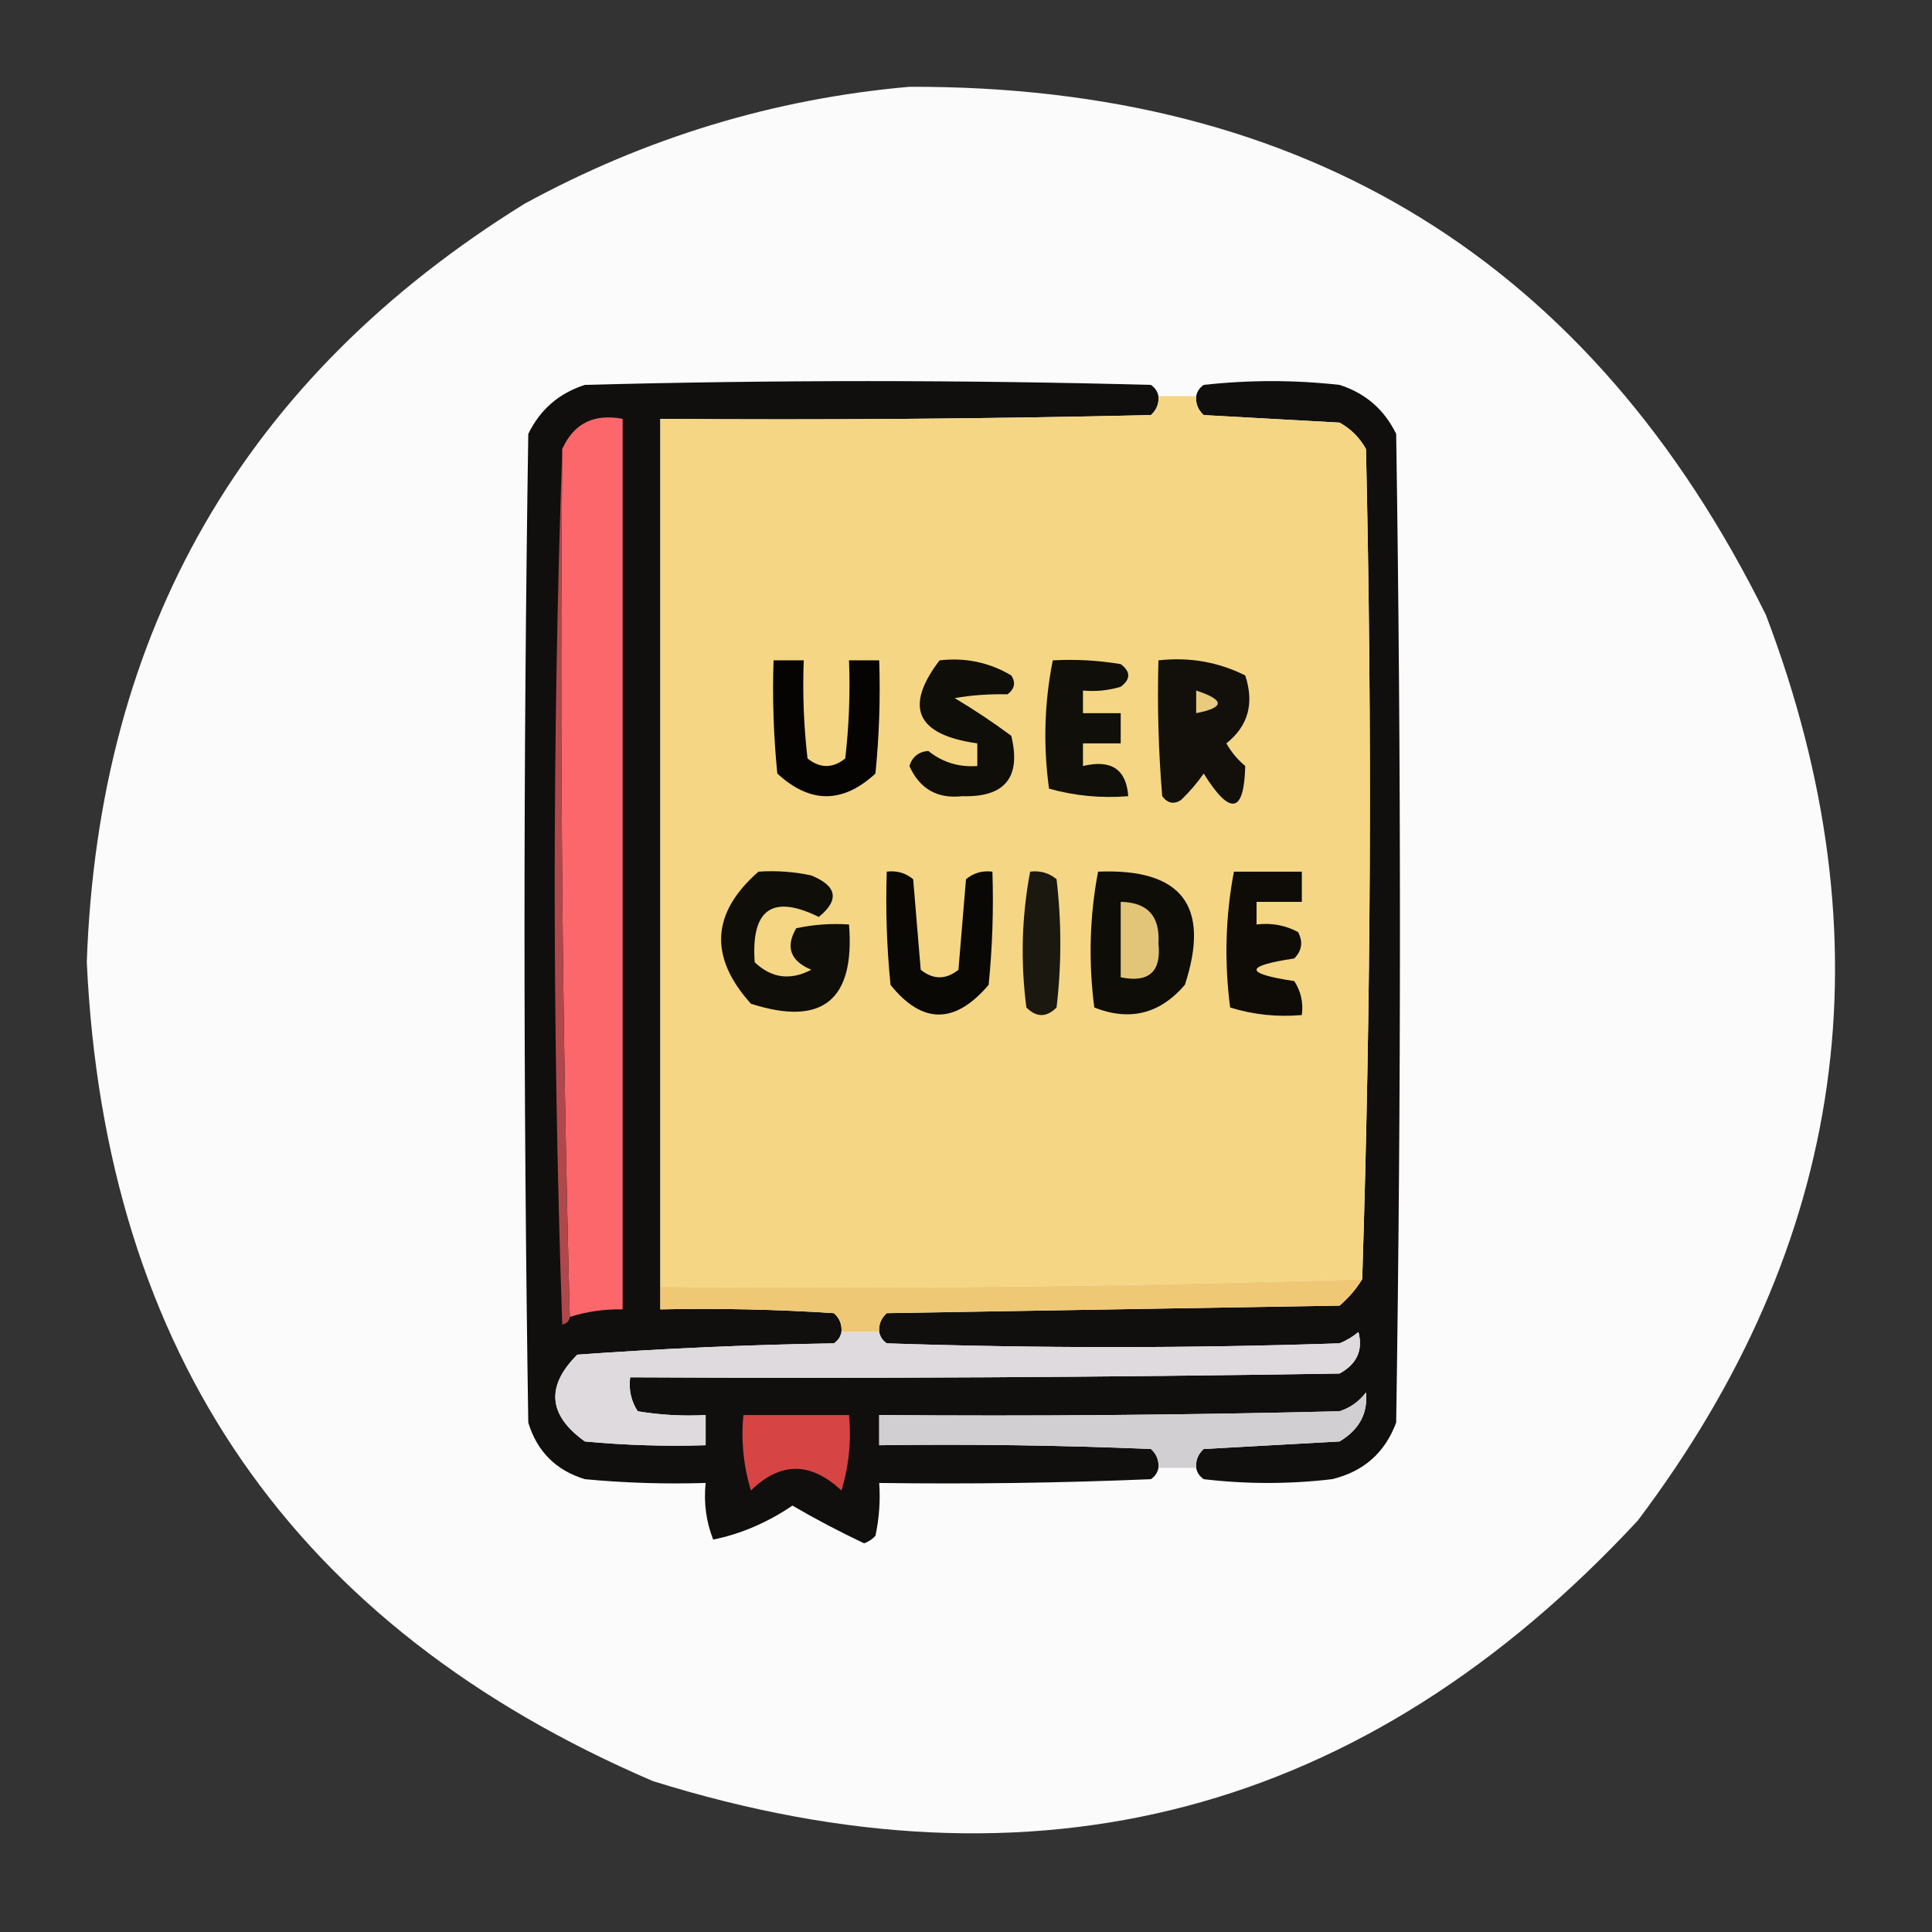 <?xml version="1.0" encoding="UTF-8"?>
<!DOCTYPE svg PUBLIC "-//W3C//DTD SVG 1.1//EN" "http://www.w3.org/Graphics/SVG/1.1/DTD/svg11.dtd">
<svg xmlns="http://www.w3.org/2000/svg" version="1.1" width="256px" height="256px" style="shape-rendering:geometricPrecision; text-rendering:geometricPrecision; image-rendering:optimizeQuality; fill-rule:evenodd; clip-rule:evenodd" xmlns:xlink="http://www.w3.org/1999/xlink">
<rect width="100%" height="100%" fill="#333333" stroke="none"/>
<g><path style="opacity:0.981" fill="#fefefe" d="M 120.5,11.5 C 173.033,11.335 210.867,34.669 234,81.5C 250.415,124.722 244.748,164.722 217,201.5C 180.862,240.411 137.362,251.911 86.5,236C 38.934,215.576 13.934,179.409 11.5,127.5C 13.035,83.522 32.368,50.022 69.5,27C 85.544,18.245 102.544,13.079 120.5,11.5 Z"/></g>
<g><path style="opacity:1" fill="#110f0e" d="M 153.5,52.5 C 153.586,53.496 153.252,54.329 152.5,55C 130.836,55.5 109.169,55.667 87.5,55.5C 87.5,93.833 87.5,132.167 87.5,170.5C 87.5,171.5 87.5,172.5 87.5,173.5C 95.174,173.334 102.841,173.5 110.5,174C 111.252,174.671 111.586,175.504 111.5,176.5C 111.389,177.117 111.056,177.617 110.5,178C 99.121,178.188 87.787,178.688 76.5,179.5C 72.3,183.682 72.633,187.516 77.5,191C 82.823,191.499 88.156,191.666 93.5,191.5C 93.5,190.167 93.5,188.833 93.5,187.5C 90.482,187.665 87.482,187.498 84.5,187C 83.62,185.644 83.287,184.144 83.5,182.5C 114.835,182.667 146.168,182.5 177.5,182C 179.797,180.737 180.63,178.903 180,176.5C 179.25,177.126 178.416,177.626 177.5,178C 157.5,178.667 137.5,178.667 117.5,178C 116.944,177.617 116.611,177.117 116.5,176.5C 116.414,175.504 116.748,174.671 117.5,174C 137.5,173.667 157.5,173.333 177.5,173C 178.71,171.961 179.71,170.794 180.5,169.5C 181.664,133.002 181.831,96.336 181,59.5C 180.167,58 179,56.833 177.5,56C 171.5,55.667 165.5,55.333 159.5,55C 158.748,54.329 158.414,53.496 158.5,52.5C 158.611,51.883 158.944,51.383 159.5,51C 165.5,50.333 171.5,50.333 177.5,51C 180.937,52.105 183.437,54.272 185,57.5C 185.667,101.167 185.667,144.833 185,188.5C 183.514,192.498 180.68,194.998 176.5,196C 170.833,196.667 165.167,196.667 159.5,196C 158.944,195.617 158.611,195.117 158.5,194.5C 158.414,193.504 158.748,192.671 159.5,192C 165.5,191.667 171.5,191.333 177.5,191C 180.102,189.446 181.269,187.28 181,184.5C 180.097,185.701 178.931,186.535 177.5,187C 157.169,187.5 136.836,187.667 116.5,187.5C 116.5,188.833 116.5,190.167 116.5,191.5C 128.505,191.333 140.505,191.5 152.5,192C 153.252,192.671 153.586,193.504 153.5,194.5C 153.389,195.117 153.056,195.617 152.5,196C 140.505,196.5 128.505,196.667 116.5,196.5C 116.663,198.857 116.497,201.19 116,203.5C 115.586,203.957 115.086,204.291 114.5,204.5C 111.239,202.953 108.072,201.287 105,199.5C 101.678,201.753 98.178,203.253 94.5,204C 93.565,201.619 93.232,199.119 93.5,196.5C 88.156,196.666 82.823,196.499 77.5,196C 73.667,194.833 71.167,192.333 70,188.5C 69.333,144.833 69.333,101.167 70,57.5C 71.563,54.272 74.063,52.105 77.5,51C 102.5,50.333 127.5,50.333 152.5,51C 153.056,51.383 153.389,51.883 153.5,52.5 Z"/></g>
<g><path style="opacity:1" fill="#f5d684" d="M 153.5,52.5 C 155.167,52.5 156.833,52.5 158.5,52.5C 158.414,53.496 158.748,54.329 159.5,55C 165.5,55.333 171.5,55.667 177.5,56C 179,56.833 180.167,58 181,59.5C 181.831,96.336 181.664,133.002 180.5,169.5C 149.525,170.47 118.525,170.803 87.5,170.5C 87.5,132.167 87.5,93.833 87.5,55.5C 109.169,55.667 130.836,55.5 152.5,55C 153.252,54.329 153.586,53.496 153.5,52.5 Z"/></g>
<g><path style="opacity:1" fill="#fb676b" d="M 75.5,174.5 C 74.501,136.337 74.168,98.004 74.5,59.5C 76.026,56.107 78.693,54.774 82.5,55.5C 82.5,94.833 82.5,134.167 82.5,173.5C 80.097,173.448 77.764,173.781 75.5,174.5 Z"/></g>
<g><path style="opacity:1" fill="#b0484b" d="M 74.5,59.5 C 74.168,98.004 74.501,136.337 75.5,174.5C 75.44,175.043 75.107,175.376 74.5,175.5C 73.169,136.669 73.169,98.002 74.5,59.5 Z"/></g>
<g><path style="opacity:1" fill="#050402" d="M 102.5,87.5 C 103.833,87.5 105.167,87.5 106.5,87.5C 106.334,91.846 106.501,96.179 107,100.5C 108.667,101.833 110.333,101.833 112,100.5C 112.499,96.179 112.666,91.846 112.5,87.5C 113.833,87.5 115.167,87.5 116.5,87.5C 116.666,92.511 116.499,97.511 116,102.5C 111.667,106.5 107.333,106.5 103,102.5C 102.501,97.511 102.334,92.511 102.5,87.5 Z"/></g>
<g><path style="opacity:1" fill="#100e09" d="M 124.5,87.5 C 127.93,87.106 131.096,87.773 134,89.5C 134.617,90.449 134.451,91.282 133.5,92C 131.064,91.947 128.731,92.113 126.5,92.5C 129.086,94.043 131.586,95.709 134,97.5C 135.334,103 133.167,105.667 127.5,105.5C 124.202,105.87 121.868,104.537 120.5,101.5C 120.887,100.28 121.72,99.614 123,99.5C 124.879,101.013 127.046,101.679 129.5,101.5C 129.5,100.5 129.5,99.5 129.5,98.5C 121.429,97.373 119.762,93.706 124.5,87.5 Z"/></g>
<g><path style="opacity:1" fill="#110f09" d="M 139.5,87.5 C 142.518,87.335 145.518,87.502 148.5,88C 149.833,89 149.833,90 148.5,91C 146.866,91.493 145.199,91.66 143.5,91.5C 143.5,92.5 143.5,93.5 143.5,94.5C 145.167,94.5 146.833,94.5 148.5,94.5C 148.5,95.833 148.5,97.167 148.5,98.5C 146.833,98.5 145.167,98.5 143.5,98.5C 143.5,99.5 143.5,100.5 143.5,101.5C 147.241,100.599 149.241,101.932 149.5,105.5C 145.894,105.789 142.394,105.456 139,104.5C 138.215,98.751 138.382,93.084 139.5,87.5 Z"/></g>
<g><path style="opacity:1" fill="#13100b" d="M 153.5,87.5 C 157.584,87.043 161.417,87.71 165,89.5C 166.223,93.205 165.39,96.205 162.5,98.5C 163.145,99.646 163.978,100.646 165,101.5C 164.851,107.8 163.017,108.134 159.5,102.5C 158.618,103.76 157.618,104.926 156.5,106C 155.551,106.617 154.718,106.451 154,105.5C 153.501,99.509 153.334,93.509 153.5,87.5 Z"/></g>
<g><path style="opacity:1" fill="#e8cb7d" d="M 158.5,91.5 C 162.31,92.754 162.31,93.754 158.5,94.5C 158.5,93.5 158.5,92.5 158.5,91.5 Z"/></g>
<g><path style="opacity:1" fill="#100e08" d="M 100.5,115.5 C 102.857,115.337 105.19,115.503 107.5,116C 110.922,117.406 111.255,119.239 108.5,121.5C 102.341,118.474 99.508,120.474 100,127.5C 102.218,129.619 104.718,129.952 107.5,128.5C 104.721,127.327 104.054,125.493 105.5,123C 107.81,122.503 110.143,122.337 112.5,122.5C 113.299,132.543 108.966,136.043 99.5,133C 93.922,126.798 94.256,120.965 100.5,115.5 Z"/></g>
<g><path style="opacity:1" fill="#090804" d="M 117.5,115.5 C 118.822,115.33 119.989,115.663 121,116.5C 121.333,120.5 121.667,124.5 122,128.5C 123.667,129.833 125.333,129.833 127,128.5C 127.333,124.5 127.667,120.5 128,116.5C 129.011,115.663 130.178,115.33 131.5,115.5C 131.666,120.511 131.499,125.511 131,130.5C 126.537,135.741 122.204,135.741 118,130.5C 117.501,125.511 117.334,120.511 117.5,115.5 Z"/></g>
<g><path style="opacity:1" fill="#1b1810" d="M 136.5,115.5 C 137.822,115.33 138.989,115.663 140,116.5C 140.667,122.167 140.667,127.833 140,133.5C 138.667,134.833 137.333,134.833 136,133.5C 135.212,127.418 135.379,121.418 136.5,115.5 Z"/></g>
<g><path style="opacity:1" fill="#0f0c07" d="M 163.5,115.5 C 166.5,115.5 169.5,115.5 172.5,115.5C 172.5,116.833 172.5,118.167 172.5,119.5C 170.5,119.5 168.5,119.5 166.5,119.5C 166.5,120.5 166.5,121.5 166.5,122.5C 168.467,122.261 170.301,122.594 172,123.5C 172.684,124.784 172.517,125.951 171.5,127C 164.833,128 164.833,129 171.5,130C 172.38,131.356 172.714,132.856 172.5,134.5C 169.223,134.784 166.057,134.451 163,133.5C 162.212,127.418 162.379,121.418 163.5,115.5 Z"/></g>
<g><path style="opacity:1" fill="#0f0d08" d="M 145.5,115.5 C 156.595,115.04 160.428,120.04 157,130.5C 153.692,134.352 149.692,135.352 145,133.5C 144.212,127.418 144.379,121.418 145.5,115.5 Z"/></g>
<g><path style="opacity:1" fill="#e2c579" d="M 148.5,119.5 C 152.062,119.564 153.729,121.397 153.5,125C 153.907,128.759 152.24,130.259 148.5,129.5C 148.5,126.167 148.5,122.833 148.5,119.5 Z"/></g>
<g><path style="opacity:1" fill="#efc876" d="M 180.5,169.5 C 179.71,170.794 178.71,171.961 177.5,173C 157.5,173.333 137.5,173.667 117.5,174C 116.748,174.671 116.414,175.504 116.5,176.5C 114.833,176.5 113.167,176.5 111.5,176.5C 111.586,175.504 111.252,174.671 110.5,174C 102.841,173.5 95.174,173.334 87.5,173.5C 87.5,172.5 87.5,171.5 87.5,170.5C 118.525,170.803 149.525,170.47 180.5,169.5 Z"/></g>
<g><path style="opacity:1" fill="#dedade" d="M 111.5,176.5 C 113.167,176.5 114.833,176.5 116.5,176.5C 116.611,177.117 116.944,177.617 117.5,178C 137.5,178.667 157.5,178.667 177.5,178C 178.416,177.626 179.25,177.126 180,176.5C 180.63,178.903 179.797,180.737 177.5,182C 146.168,182.5 114.835,182.667 83.5,182.5C 83.287,184.144 83.62,185.644 84.5,187C 87.482,187.498 90.482,187.665 93.5,187.5C 93.5,188.833 93.5,190.167 93.5,191.5C 88.156,191.666 82.823,191.499 77.5,191C 72.633,187.516 72.3,183.682 76.5,179.5C 87.787,178.688 99.121,178.188 110.5,178C 111.056,177.617 111.389,177.117 111.5,176.5 Z"/></g>
<g><path style="opacity:1" fill="#d1cfd1" d="M 158.5,194.5 C 156.833,194.5 155.167,194.5 153.5,194.5C 153.586,193.504 153.252,192.671 152.5,192C 140.505,191.5 128.505,191.333 116.5,191.5C 116.5,190.167 116.5,188.833 116.5,187.5C 136.836,187.667 157.169,187.5 177.5,187C 178.931,186.535 180.097,185.701 181,184.5C 181.269,187.28 180.102,189.446 177.5,191C 171.5,191.333 165.5,191.667 159.5,192C 158.748,192.671 158.414,193.504 158.5,194.5 Z"/></g>
<g><path style="opacity:1" fill="#d74444" d="M 98.5,187.5 C 103.167,187.5 107.833,187.5 112.5,187.5C 112.82,190.898 112.487,194.232 111.5,197.5C 107.413,193.673 103.413,193.673 99.5,197.5C 98.513,194.232 98.18,190.898 98.5,187.5 Z"/></g>
</svg>
